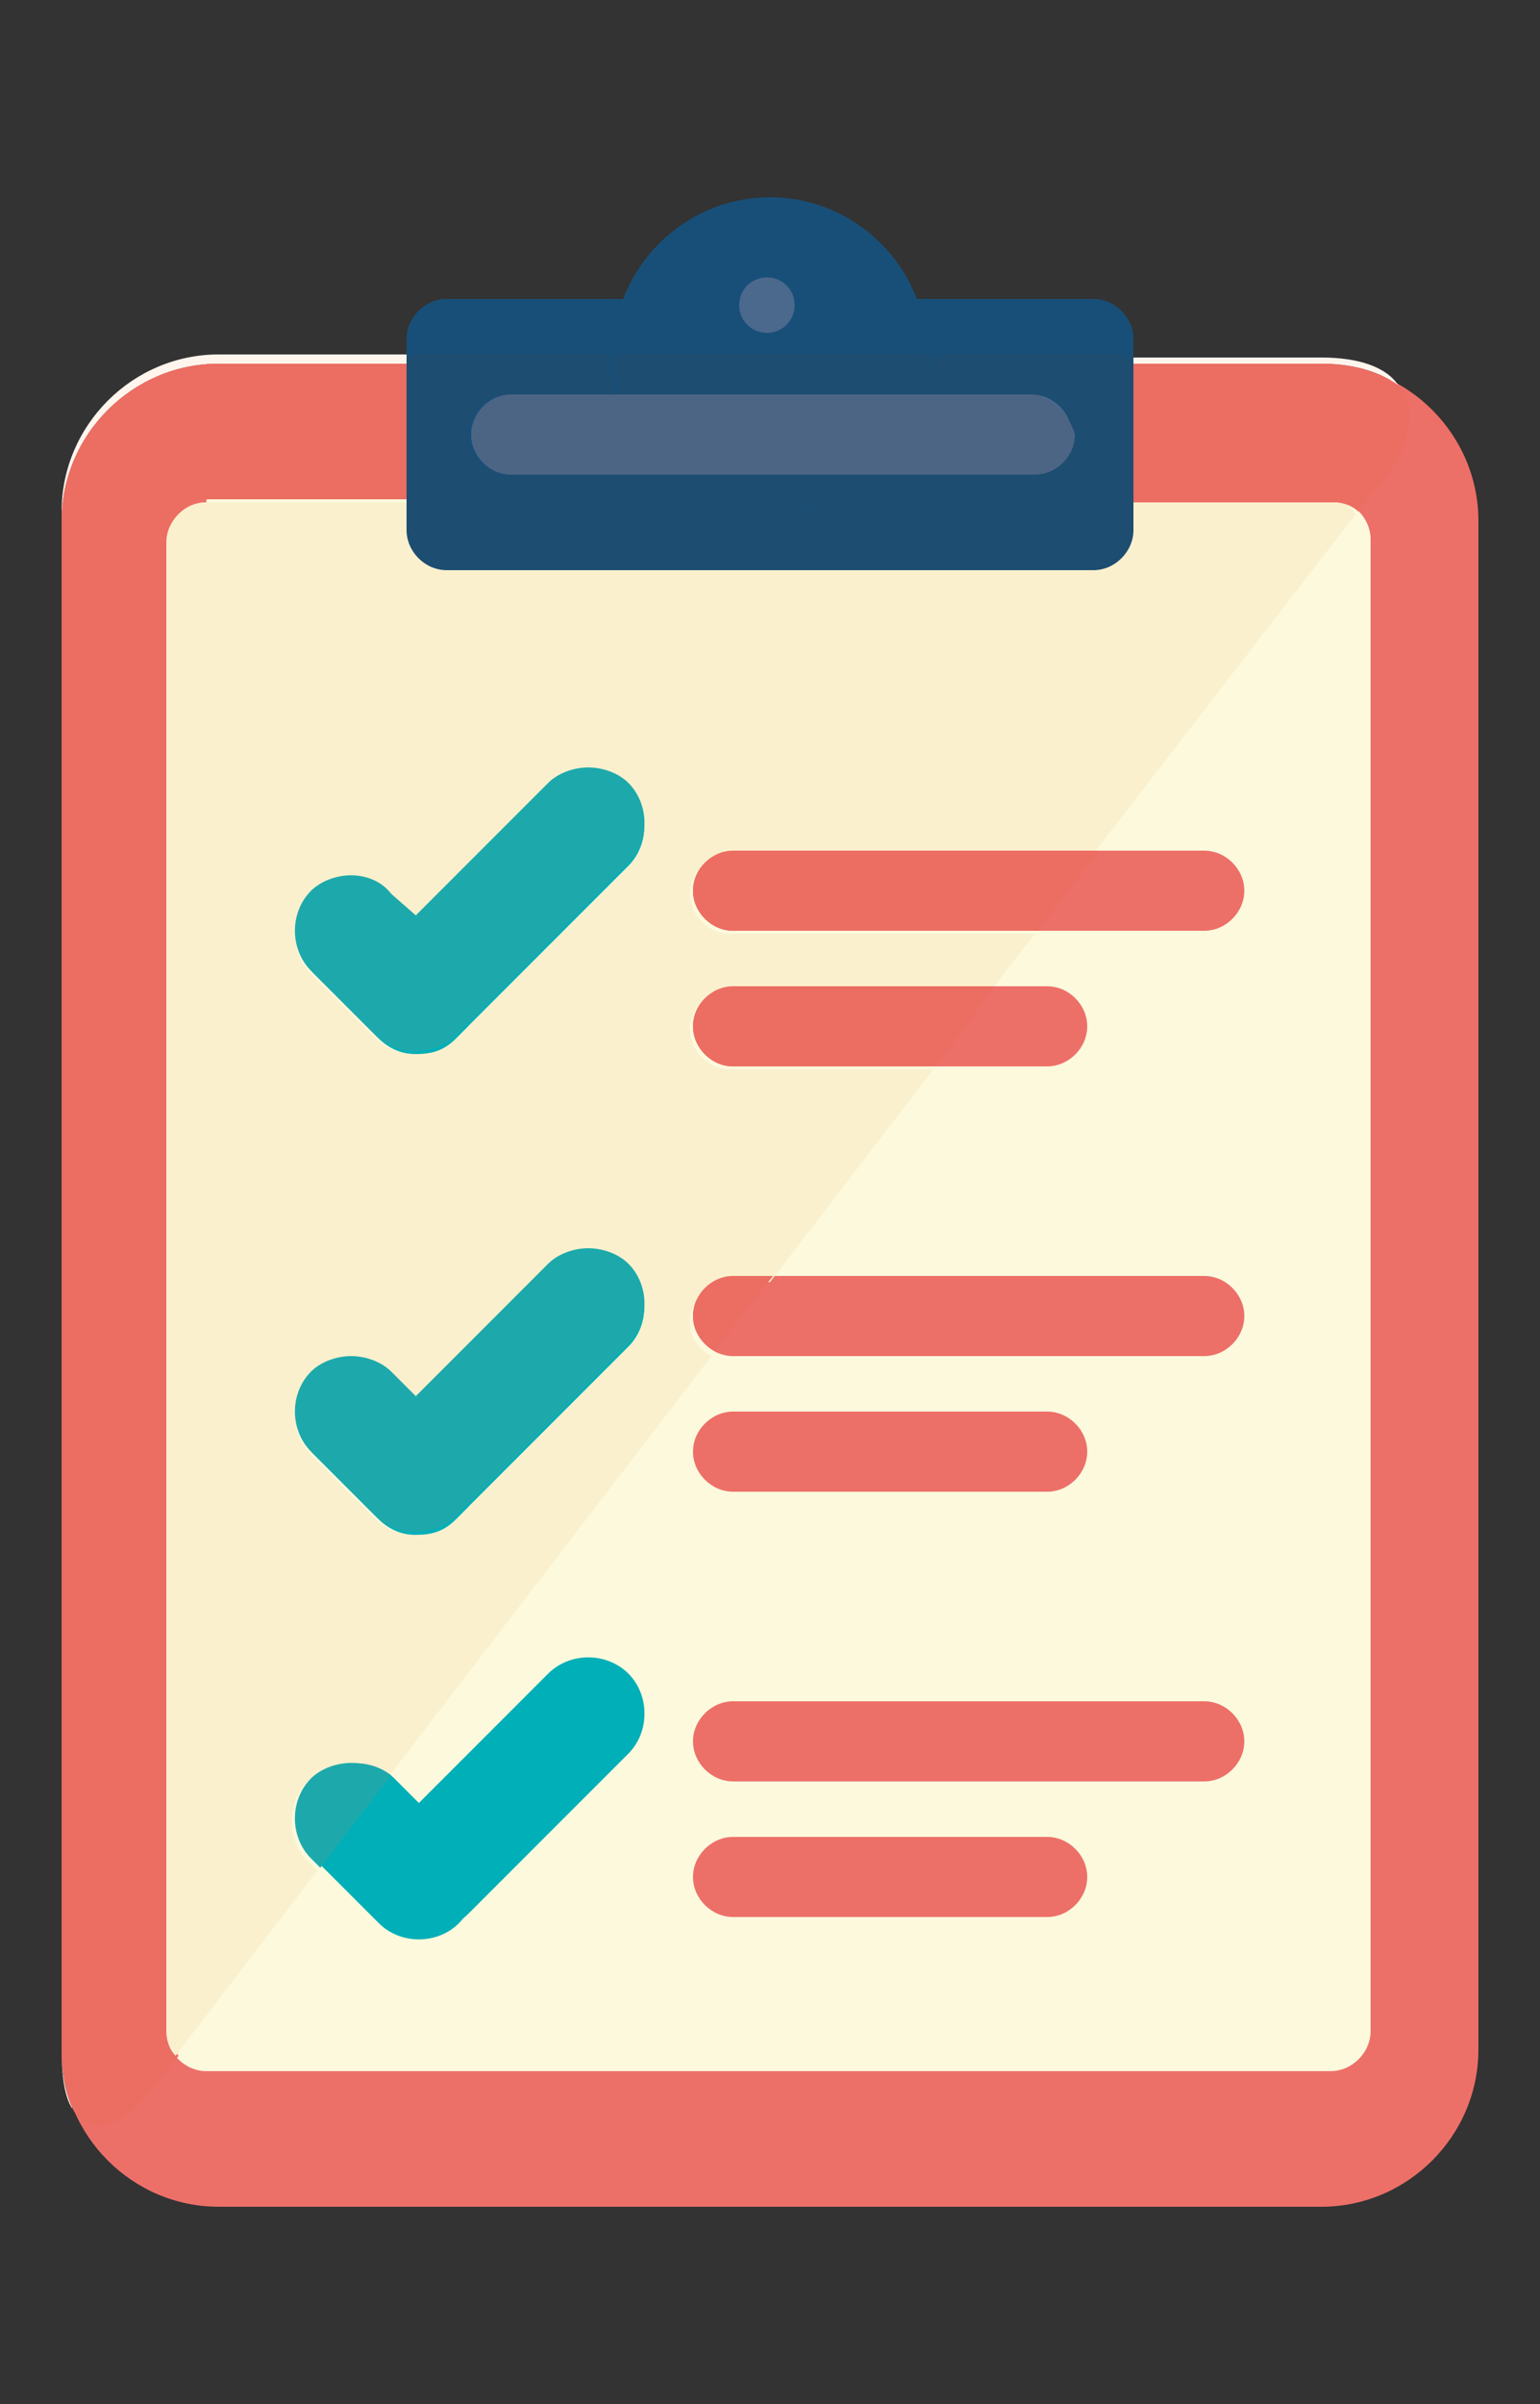 <?xml version="1.0" encoding="utf-8"?>
<!-- Generator: Adobe Illustrator 24.3.1, SVG Export Plug-In . SVG Version: 6.00 Build 0)  -->
<svg version="1.1" id="Layer_1" xmlns="http://www.w3.org/2000/svg" xmlns:xlink="http://www.w3.org/1999/xlink" x="0px" y="0px"
	 viewBox="0 0 50 78" style="enable-background:new 0 0 50 78;" xml:space="preserve">
<rect x="0" y="0" width="50" height="78" fill="#333333" stroke="none"/>
<style type="text/css">
	.st0{fill:#ED7068;}
	.st1{clip-path:url(#SVGID_2_);fill:#FCD7B6;}
	.st2{clip-path:url(#SVGID_2_);fill:#EB614D;}
	.st3{clip-path:url(#SVGID_2_);fill:#F7B781;}
	.st4{fill:#EB614D;}
	.st5{fill:#E9523A;}
	.st6{fill:#FCD7B6;}
	.st7{clip-path:url(#SVGID_4_);fill:#F7B99A;}
	.st8{clip-path:url(#SVGID_4_);fill:#EB615B;}
	.st9{fill:#FCF9DD;}
	.st10{fill:#184F78;}
	.st11{fill:#4B698D;}
	.st12{fill:#00AFB8;}
	.st13{clip-path:url(#SVGID_6_);fill:#FFF5ED;}
	.st14{fill:#EC6D62;}
	.st15{fill:#FBF0CD;}
	.st16{fill:#1D4D71;}
	.st17{fill:#4D6584;}
	.st18{fill:#1DA9AC;}
	.st19{fill:#FCD8B6;}
	.st20{clip-path:url(#SVGID_8_);fill:#FDECDC;}
	.st21{clip-path:url(#SVGID_8_);fill:#FAE7BE;}
	.st22{clip-path:url(#SVGID_8_);fill:#EC6A5B;}
	.st23{clip-path:url(#SVGID_8_);fill:#FAC99D;}
	.st24{clip-path:url(#SVGID_8_);fill:#214B6B;}
	.st25{clip-path:url(#SVGID_8_);fill:#FAC89D;}
</style>
<g>
	<path class="st0" d="M7.1,11.8c-2.8,0-5.1,2.3-5.1,5.1v49.6c0,2.8,2.3,5.1,5.1,5.1h35.8c2.8,0,5.1-2.3,5.1-5.1V16.9
		c0-2.8-2.3-5.1-5.1-5.1H7.1z"/>
	<path class="st9" d="M6.7,16.3c-0.7,0-1.3,0.6-1.3,1.3v48.3c0,0.7,0.6,1.3,1.3,1.3h36.5c0.7,0,1.3-0.6,1.3-1.3V17.5
		c0-0.7-0.6-1.3-1.3-1.3H6.7z"/>
	<path class="st10" d="M14.5,9.7c-0.7,0-1.3,0.6-1.3,1.3v6.1c0,0.7,0.6,1.3,1.3,1.3h21c0.7,0,1.3-0.6,1.3-1.3V11
		c0-0.7-0.6-1.3-1.3-1.3H14.5z"/>
	<path class="st10" d="M25,16.6c2.8,0,5.1-2.3,5.1-5.1S27.8,6.4,25,6.4c-2.8,0-5.1,2.3-5.1,5.1S22.2,16.6,25,16.6"/>
	<path class="st11" d="M16.6,12.8c-0.7,0-1.3,0.6-1.3,1.3c0,0.7,0.6,1.3,1.3,1.3h16.9c0.7,0,1.3-0.6,1.3-1.3c0-0.7-0.6-1.3-1.3-1.3
		H16.6z"/>
	<path class="st0" d="M23.8,27.6c-0.7,0-1.3,0.6-1.3,1.3c0,0.7,0.6,1.3,1.3,1.3h15.3c0.7,0,1.3-0.6,1.3-1.3c0-0.7-0.6-1.3-1.3-1.3
		H23.8z"/>
	<path class="st12" d="M12.6,30.7c-0.7,0.7-0.7,1.9,0,2.6c0.7,0.7,1.9,0.7,2.6,0l5.2-5.2c0.7-0.7,0.7-1.9,0-2.6
		c-0.7-0.7-1.9-0.7-2.6,0L12.6,30.7z"/>
	<path class="st12" d="M14.9,31.1c0.7,0.7,0.7,1.9,0,2.6c-0.7,0.7-1.9,0.7-2.6,0l-2.1-2.1c-0.7-0.7-0.7-1.9,0-2.6
		c0.7-0.7,1.9-0.7,2.6,0L14.9,31.1z"/>
	<path class="st12" d="M12.6,46.3c-0.7,0.7-0.7,1.9,0,2.6c0.7,0.7,1.9,0.7,2.6,0l5.2-5.2c0.7-0.7,0.7-1.9,0-2.6
		c-0.7-0.7-1.9-0.7-2.6,0L12.6,46.3z"/>
	<path class="st12" d="M14.9,46.7c0.7,0.7,0.7,1.9,0,2.6c-0.7,0.7-1.9,0.7-2.6,0l-2.1-2.1c-0.7-0.7-0.7-1.9,0-2.6
		c0.7-0.7,1.9-0.7,2.6,0L14.9,46.7z"/>
	<path class="st12" d="M12.6,59.5c-0.7,0.7-0.7,1.9,0,2.6c0.7,0.7,1.9,0.7,2.6,0l5.2-5.2c0.7-0.7,0.7-1.9,0-2.6
		c-0.7-0.7-1.9-0.7-2.6,0L12.6,59.5z"/>
	<path class="st12" d="M14.9,59.8c0.7,0.7,0.7,1.9,0,2.6c-0.7,0.7-1.9,0.7-2.6,0l-2.1-2.1c-0.7-0.7-0.7-1.9,0-2.6
		c0.7-0.7,1.9-0.7,2.6,0L14.9,59.8z"/>
	<path class="st0" d="M23.8,41.4c-0.7,0-1.3,0.6-1.3,1.3c0,0.7,0.6,1.3,1.3,1.3h15.3c0.7,0,1.3-0.6,1.3-1.3c0-0.7-0.6-1.3-1.3-1.3
		H23.8z"/>
	<path class="st0" d="M23.8,55.2c-0.7,0-1.3,0.6-1.3,1.3c0,0.7,0.6,1.3,1.3,1.3h15.3c0.7,0,1.3-0.6,1.3-1.3c0-0.7-0.6-1.3-1.3-1.3
		H23.8z"/>
	<path class="st0" d="M23.8,32c-0.7,0-1.3,0.6-1.3,1.3c0,0.7,0.6,1.3,1.3,1.3h10.2c0.7,0,1.3-0.6,1.3-1.3c0-0.7-0.6-1.3-1.3-1.3
		H23.8z"/>
	<path class="st0" d="M23.8,45.8c-0.7,0-1.3,0.6-1.3,1.3c0,0.7,0.6,1.3,1.3,1.3h10.2c0.7,0,1.3-0.6,1.3-1.3c0-0.7-0.6-1.3-1.3-1.3
		H23.8z"/>
	<path class="st0" d="M23.8,59.6c-0.7,0-1.3,0.6-1.3,1.3c0,0.7,0.6,1.3,1.3,1.3h10.2c0.7,0,1.3-0.6,1.3-1.3c0-0.7-0.6-1.3-1.3-1.3
		H23.8z"/>
	<path class="st11" d="M24.9,10.8c0.5,0,0.9-0.4,0.9-0.9S25.4,9,24.9,9C24.4,9,24,9.4,24,9.9S24.4,10.8,24.9,10.8"/>
	<g>
		<defs>
			<path id="SVGID_5_" d="M2.4,68.5c-0.3-0.6-0.4-1.3-0.4-2C2,67.4,2.1,68.1,2.4,68.5 M7.1,11.5c-2.8,0-5.1,2.3-5.1,5.1v0.3
				c0-2.8,2.3-5.1,5.1-5.1h6.1v-0.3H7.1z M36.8,11.5v0.3h6.1c0.9,0,1.8,0.2,2.5,0.7c-0.4-0.6-1.3-0.9-2.5-0.9H36.8z"/>
		</defs>
		<clipPath id="SVGID_2_">
			<use xlink:href="#SVGID_5_"  style="overflow:visible;"/>
		</clipPath>
		<rect x="2" y="11.5" style="clip-path:url(#SVGID_2_);fill:#FFF5ED;" width="43.4" height="56.9"/>
	</g>
	<path class="st14" d="M13.2,11.8H7.1c-2.8,0-5.1,2.3-5.1,5.1v49.6c0,0.7,0.1,1.4,0.4,2c0.2,0.3,0.5,0.5,0.8,0.5
		c0.5,0,1.2-0.5,1.9-1.4l0.7-0.9c-0.2-0.2-0.3-0.5-0.3-0.8V17.5c0-0.7,0.6-1.3,1.3-1.3h6.5V11.8z M42.9,11.8h-6.1v4.5h6.5
		c0.3,0,0.6,0.1,0.8,0.3l0.8-1c1-1.3,1.1-2.4,0.5-3.1C44.7,12,43.8,11.8,42.9,11.8"/>
	<path class="st15" d="M13.5,45.4l4.3-4.3c0.4-0.4,0.8-0.5,1.3-0.5c0.5,0,1,0.2,1.3,0.5c0.7,0.7,0.7,1.9,0,2.6l-5.2,5.2
		c-0.1,0.1-0.1,0.1-0.2,0.2c-0.1,0.1-0.1,0.1-0.2,0.2c-0.4,0.4-0.8,0.5-1.3,0.5c-0.5,0-1-0.2-1.3-0.5l-2.1-2.1
		c-0.7-0.7-0.7-1.9,0-2.6c0.4-0.4,0.8-0.5,1.3-0.5c0.5,0,1,0.2,1.3,0.5L13.5,45.4z M13.5,29.8l4.3-4.3c0.4-0.4,0.8-0.5,1.3-0.5
		c0.5,0,1,0.2,1.3,0.5c0.7,0.7,0.7,1.9,0,2.6l-5.2,5.2c-0.1,0.1-0.1,0.1-0.2,0.2c-0.1,0.1-0.1,0.1-0.2,0.2c-0.4,0.4-0.8,0.5-1.3,0.5
		c-0.5,0-1-0.2-1.3-0.5l-2.1-2.1c-0.7-0.7-0.7-1.9,0-2.6c0.4-0.4,0.8-0.5,1.3-0.5c0.5,0,1,0.2,1.3,0.5L13.5,29.8 M43.3,16.3h-6.5
		v0.9c0,0.7-0.6,1.3-1.3,1.3h-21c-0.7,0-1.3-0.6-1.3-1.3v-0.9H6.7c-0.7,0-1.3,0.6-1.3,1.3v48.3c0,0.3,0.1,0.6,0.3,0.8l4.6-6
		l-0.3-0.3c-0.7-0.7-0.7-1.9,0-2.6c0.4-0.4,0.8-0.5,1.3-0.5c0.4,0,0.9,0.2,1.2,0.5l10.6-13.8c-0.4-0.2-0.7-0.6-0.7-1.1
		c0-0.7,0.6-1.3,1.3-1.3h1.3l5.3-6.9h-6.6c-0.7,0-1.3-0.6-1.3-1.3c0-0.7,0.6-1.3,1.3-1.3h8.5l1.4-1.8h-9.9c-0.7,0-1.3-0.6-1.3-1.3
		c0-0.7,0.6-1.3,1.3-1.3h11.8l8.5-11C43.9,16.4,43.6,16.3,43.3,16.3"/>
	<path class="st16" d="M36.8,11.5h-6.6c0,0.4-0.1,0.9-0.2,1.3h3.5c0.7,0,1.3,0.6,1.3,1.3c0,0.7-0.6,1.3-1.3,1.3h-5.1
		c-0.9,0.8-2.1,1.3-3.4,1.3c-1.3,0-2.5-0.5-3.4-1.3h-5.1c-0.7,0-1.3-0.6-1.3-1.3c0-0.7,0.6-1.3,1.3-1.3h3.5
		c-0.1-0.4-0.2-0.8-0.2-1.3h-6.6v0.3v4.5v0.9c0,0.7,0.6,1.3,1.3,1.3h21c0.7,0,1.3-0.6,1.3-1.3v-0.9v-4.5V11.5z"/>
	<path class="st16" d="M28.4,15.4h-6.8c0.9,0.8,2.1,1.3,3.4,1.3C26.3,16.6,27.5,16.2,28.4,15.4 M30.1,11.5H19.9
		c0,0.4,0.1,0.9,0.2,1.3H30C30.1,12.4,30.1,12,30.1,11.5"/>
	<path class="st17" d="M33.4,12.8H30h-9.9h-3.5c-0.7,0-1.3,0.6-1.3,1.3c0,0.7,0.6,1.3,1.3,1.3h5.1h6.8h5.1c0.7,0,1.3-0.6,1.3-1.3
		C34.7,13.4,34.1,12.8,33.4,12.8"/>
	<path class="st14" d="M35.7,27.6H23.8c-0.7,0-1.3,0.6-1.3,1.3c0,0.7,0.6,1.3,1.3,1.3h9.9L35.7,27.6z"/>
	<path class="st18" d="M19.1,24.9c-0.5,0-1,0.2-1.3,0.5l-4.3,4.3l1.3,1.3c0.7,0.7,0.7,1.7,0.2,2.4c0.1-0.1,0.1-0.1,0.2-0.2l5.2-5.2
		c0.7-0.7,0.7-1.9,0-2.6C20.1,25.1,19.6,24.9,19.1,24.9"/>
	<path class="st18" d="M11.4,28.4c-0.5,0-1,0.2-1.3,0.5c-0.7,0.7-0.7,1.9,0,2.6l2.1,2.1c0.4,0.4,0.8,0.5,1.3,0.5
		c0.5,0,1-0.2,1.3-0.5c0.1-0.1,0.1-0.1,0.2-0.2c0.5-0.7,0.5-1.8-0.2-2.4l-1.3-1.3L12.7,29C12.4,28.6,11.9,28.4,11.4,28.4"/>
	<path class="st18" d="M19.1,40.5c-0.5,0-1,0.2-1.3,0.5l-4.3,4.3l1.3,1.3c0.7,0.7,0.7,1.7,0.2,2.4c0.1-0.1,0.1-0.1,0.2-0.2l5.2-5.2
		c0.7-0.7,0.7-1.9,0-2.6C20.1,40.7,19.6,40.5,19.1,40.5"/>
	<path class="st18" d="M11.4,44c-0.5,0-1,0.2-1.3,0.5c-0.7,0.7-0.7,1.9,0,2.6l2.1,2.1c0.4,0.4,0.8,0.5,1.3,0.5c0.5,0,1-0.2,1.3-0.5
		c0.1-0.1,0.1-0.1,0.2-0.2c0.5-0.7,0.5-1.8-0.2-2.4l-1.3-1.3l-0.8-0.8C12.4,44.2,11.9,44,11.4,44"/>
	<path class="st18" d="M11.4,57.2c-0.5,0-1,0.2-1.3,0.5c-0.7,0.7-0.7,1.9,0,2.6l0.3,0.3l2.3-3C12.3,57.3,11.9,57.2,11.4,57.2"/>
	<path class="st14" d="M25.1,41.4h-1.3c-0.7,0-1.3,0.6-1.3,1.3c0,0.5,0.3,0.9,0.7,1.1L25.1,41.4z"/>
	<path class="st14" d="M32.3,32h-8.5c-0.7,0-1.3,0.6-1.3,1.3c0,0.7,0.6,1.3,1.3,1.3h6.6L32.3,32z"/>
</g>
</svg>
